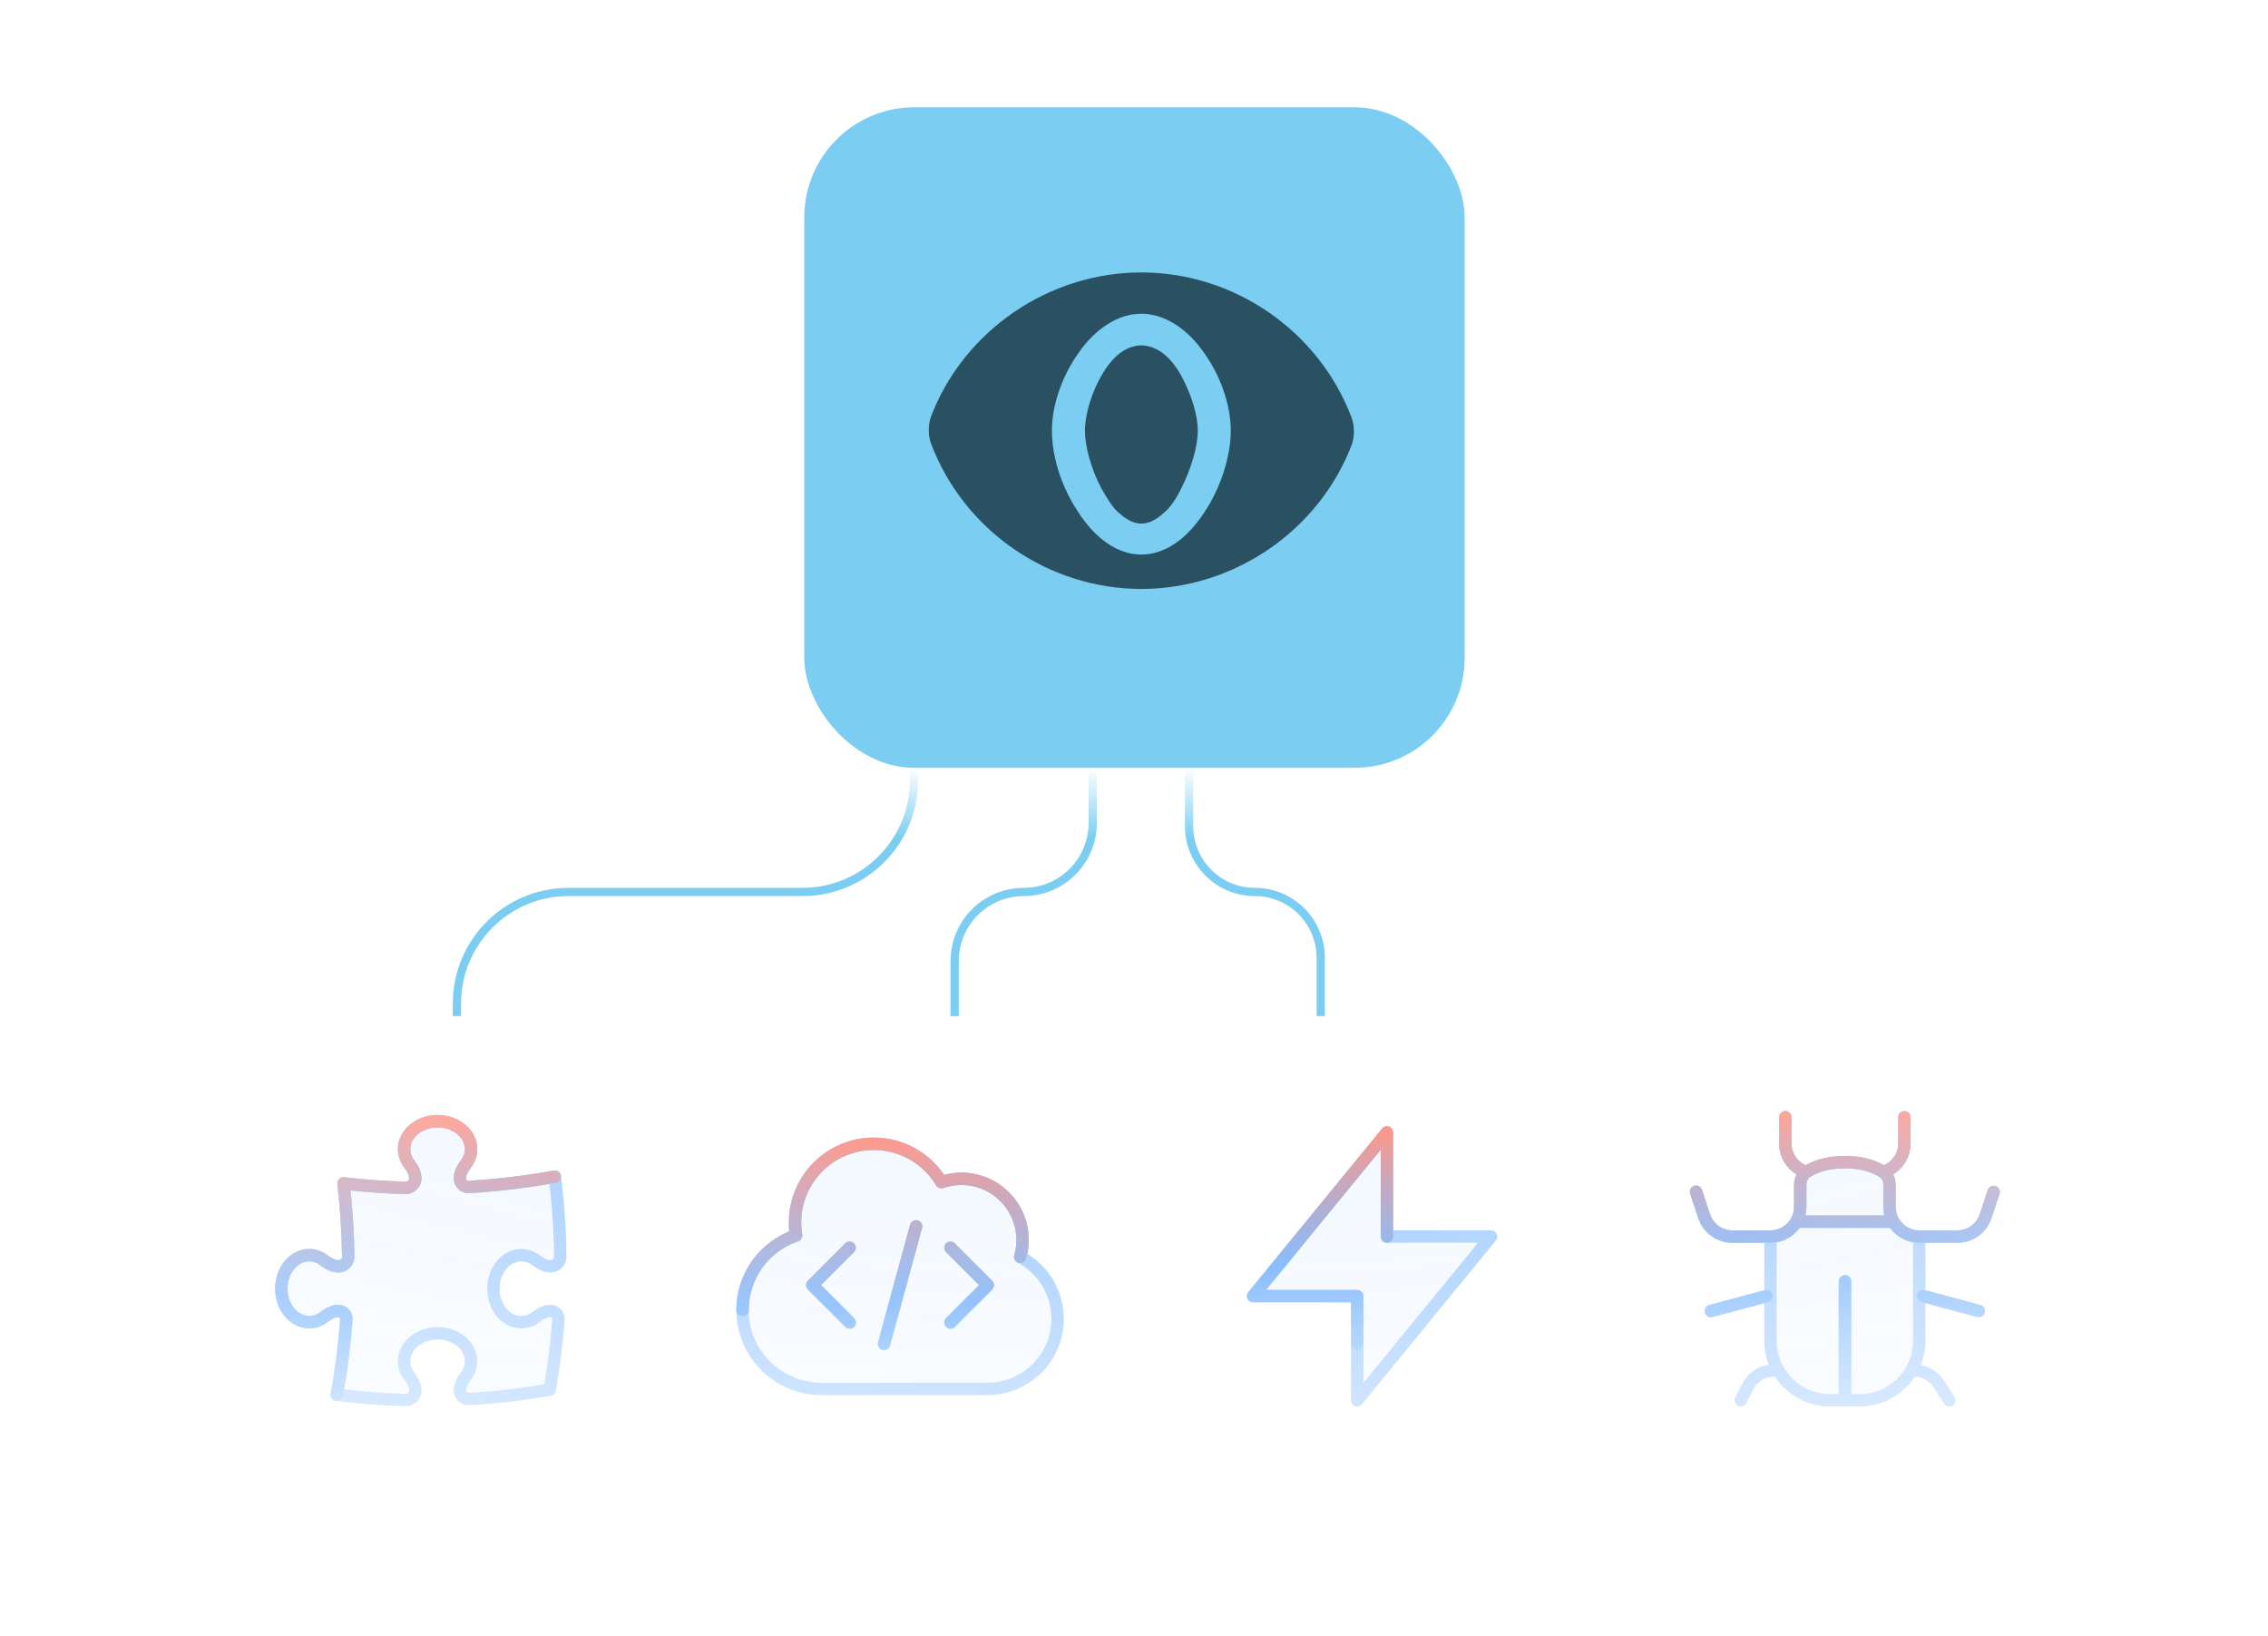 <svg width="549" height="396" viewBox="0 0 549 396" fill="none" xmlns="http://www.w3.org/2000/svg">
<rect x="194.682" y="25.968" width="159.861" height="159.861" rx="26.643" fill="#7BCEF2"/>
<path d="M276.278 129.878C273.28 129.878 270.616 128.546 268.618 126.547C266.619 124.549 264.954 122.218 263.622 119.887C260.958 114.891 259.292 108.896 259.292 104.233C259.292 99.904 260.958 93.909 263.622 89.246C264.954 86.915 266.619 84.584 268.618 82.919C270.616 81.254 273.28 79.921 275.945 79.921C278.942 79.921 281.273 81.254 283.272 82.919C285.27 84.584 286.935 86.915 288.267 89.246C290.932 93.909 292.597 99.571 292.597 104.233C292.597 108.563 290.932 114.891 288.267 119.887C286.935 122.551 285.27 124.882 283.272 126.547C281.939 128.546 279.275 129.878 276.278 129.878ZM330.564 99.904C331.563 102.901 331.563 105.899 330.564 108.896C322.238 130.544 300.923 145.864 276.278 145.864C251.632 145.864 230.651 130.544 221.992 108.563C220.992 105.566 220.992 102.568 221.992 99.571C230.651 77.923 251.632 62.603 276.278 62.603C300.923 62.603 321.905 77.923 330.564 99.904ZM257.627 104.233C257.627 109.562 259.959 116.223 263.622 121.885C267.285 127.547 271.948 130.877 276.278 130.877C280.607 130.877 285.27 127.547 288.933 121.885C292.597 116.223 294.928 109.562 294.928 104.233C294.928 98.905 292.597 92.577 289.266 87.581C285.603 82.586 280.94 79.255 276.611 79.255C271.948 79.255 267.619 82.253 263.955 87.581C259.959 92.577 257.627 98.905 257.627 104.233Z" fill="#2A5162"/>
<path d="M276.278 149.194C250.966 149.194 227.986 133.541 218.994 109.895C217.662 106.232 217.662 102.235 218.994 98.572C227.986 74.925 250.966 59.273 276.278 59.273C301.589 59.273 324.569 74.925 333.561 98.572C334.893 102.235 334.893 106.232 333.561 109.895C324.569 133.541 301.589 149.194 276.278 149.194ZM276.278 65.933C253.964 65.933 233.315 79.921 225.322 100.903C224.656 102.901 224.656 105.232 225.322 107.231C233.315 128.546 253.964 142.533 276.278 142.533C298.592 142.533 319.24 128.546 327.233 107.564C327.9 105.566 327.9 103.234 327.233 101.236C319.24 79.921 298.592 65.933 276.278 65.933ZM276.278 134.207C270.616 134.207 265.287 130.544 260.958 123.883C256.961 117.888 254.63 110.561 254.63 104.233C254.63 98.239 256.961 91.245 260.958 85.583C265.287 79.255 270.949 75.925 276.278 75.925C281.606 75.925 287.268 79.255 291.598 85.583C295.594 91.245 297.926 98.239 297.926 104.233C297.926 110.228 295.594 117.888 291.598 123.883C287.268 130.544 281.94 134.207 276.278 134.207ZM276.278 83.585C274.613 83.585 272.614 84.251 270.949 85.583C269.284 86.915 267.952 88.58 266.62 90.912C264.288 94.908 262.623 100.237 262.623 104.233C262.623 108.23 264.288 113.892 266.62 118.221C267.952 120.553 269.284 122.884 270.949 124.216C274.613 127.546 277.943 127.546 281.606 124.216C283.272 122.884 284.604 120.886 285.936 118.221C288.267 113.559 289.933 108.23 289.933 104.233C289.933 100.237 288.267 95.241 285.936 90.912C284.604 88.58 283.272 86.915 281.606 85.583C279.941 84.251 277.943 83.585 276.278 83.585Z" fill="#7BCEF2"/>
<g filter="url(#filter0_f_2786_66274)">
<path d="M110.604 245.92L110.604 242.874C110.604 227.963 122.692 215.874 137.604 215.874L194.241 215.874C209.152 215.874 221.241 203.786 221.241 188.874L221.241 185.829" stroke="url(#paint0_linear_2786_66274)" stroke-width="2"/>
</g>
<g filter="url(#filter1_f_2786_66274)">
<path d="M231.087 245.92L231.087 232.587C231.087 223.357 238.569 215.874 247.799 215.874V215.874C257.029 215.874 264.511 208.392 264.511 199.162L264.511 185.829" stroke="url(#paint1_linear_2786_66274)" stroke-width="2"/>
</g>
<g filter="url(#filter2_f_2786_66274)">
<path d="M319.701 245.92L319.701 231.809C319.701 223.009 312.567 215.874 303.766 215.874V215.874C294.966 215.874 287.832 208.74 287.832 199.94L287.832 185.829" stroke="url(#paint2_linear_2786_66274)" stroke-width="2"/>
</g>
<g filter="url(#filter3_f_2786_66274)">
<path d="M445.625 245.92L445.625 242.874C445.625 227.963 433.537 215.874 418.625 215.874L358.312 215.874C343.4 215.874 331.312 203.786 331.312 188.874L331.312 185.829" stroke="url(#paint3_linear_2786_66274)" stroke-width="2"/>
</g>
<mask id="mask0_2786_66274" style="mask-type:alpha" maskUnits="userSpaceOnUse" x="43" y="246" width="468" height="126">
<rect x="43.739" y="246.978" width="466.904" height="124.555" fill="url(#paint4_radial_2786_66274)"/>
</mask>
<g mask="url(#mask0_2786_66274)">
<g filter="url(#filter4_d_2786_66274)">
<path d="M111.329 281.175C111.329 279.896 112 278.74 112.775 277.722C113.57 276.677 114.031 275.438 114.031 274.108C114.031 270.378 110.402 267.354 105.926 267.354C101.45 267.354 97.822 270.378 97.822 274.108C97.822 275.438 98.282 276.677 99.078 277.722C99.853 278.74 100.523 279.896 100.523 281.175V281.175C100.523 282.477 99.458 283.528 98.157 283.49C93.101 283.345 88.099 282.982 83.161 282.411C83.832 288.22 84.216 294.118 84.296 300.088C84.314 301.406 83.244 302.475 81.925 302.475V302.475C80.646 302.475 79.49 301.805 78.472 301.03C77.427 300.234 76.188 299.773 74.858 299.773C71.128 299.773 68.105 303.402 68.105 307.878C68.105 312.354 71.128 315.983 74.858 315.983C76.188 315.983 77.427 315.522 78.472 314.726C79.49 313.951 80.646 313.281 81.925 313.281V313.281C83.039 313.281 83.923 314.22 83.842 315.331C83.388 321.498 82.612 327.575 81.528 333.545C86.996 334.23 92.543 334.659 98.157 334.82C99.458 334.858 100.524 333.807 100.524 332.505V332.505C100.524 331.226 99.853 330.07 99.079 329.052C98.283 328.007 97.822 326.767 97.822 325.438C97.822 321.708 101.451 318.684 105.927 318.684C110.403 318.684 114.031 321.708 114.031 325.438C114.031 326.767 113.571 328.007 112.775 329.052C112 330.07 111.33 331.226 111.33 332.505V332.505C111.33 333.704 112.331 334.662 113.528 334.592C120.152 334.202 126.675 333.44 133.077 332.326C134.048 326.749 134.751 321.08 135.174 315.334C135.256 314.222 134.371 313.281 133.256 313.281V313.281C131.976 313.281 130.82 313.951 129.802 314.726C128.757 315.522 127.518 315.983 126.189 315.983C122.458 315.983 119.435 312.354 119.435 307.878C119.435 303.402 122.458 299.773 126.189 299.773C127.518 299.773 128.757 300.234 129.802 301.03C130.82 301.805 131.976 302.475 133.256 302.475V302.475C134.575 302.475 135.647 301.405 135.629 300.086C135.54 293.557 135.09 287.115 134.297 280.779C127.504 282.012 120.572 282.848 113.528 283.261C112.331 283.332 111.329 282.374 111.329 281.175V281.175Z" fill="#6DAFFF" fill-opacity="0.1" stroke="#8BBFFF" stroke-width="3" stroke-linecap="round" stroke-linejoin="round"/>
<path d="M81.528 333.545C82.612 327.575 83.388 321.498 83.842 315.331C83.923 314.22 83.039 313.281 81.925 313.281V313.281C80.646 313.281 79.49 313.951 78.472 314.726C77.427 315.522 76.188 315.983 74.858 315.983C71.128 315.983 68.105 312.354 68.105 307.878C68.105 303.402 71.128 299.773 74.858 299.773C76.188 299.773 77.427 300.234 78.472 301.03C79.49 301.805 80.646 302.475 81.925 302.475V302.475C83.244 302.475 84.314 301.406 84.296 300.088C84.216 294.118 83.832 288.22 83.161 282.411C88.099 282.982 93.101 283.345 98.157 283.49C99.458 283.528 100.523 282.477 100.523 281.175V281.175C100.523 279.896 99.853 278.74 99.078 277.722C98.282 276.677 97.822 275.438 97.822 274.108C97.822 270.378 101.45 267.354 105.926 267.354C110.402 267.354 114.031 270.378 114.031 274.108C114.031 275.438 113.57 276.677 112.775 277.722C112 278.74 111.329 279.896 111.329 281.175V281.175C111.329 282.374 112.331 283.332 113.528 283.261C120.572 282.848 127.504 282.012 134.297 280.779" stroke="#8BBFFF" stroke-width="3" stroke-linecap="round" stroke-linejoin="round"/>
<path d="M81.528 333.545C82.612 327.575 83.388 321.498 83.842 315.331C83.923 314.22 83.039 313.281 81.925 313.281V313.281C80.646 313.281 79.49 313.951 78.472 314.726C77.427 315.522 76.188 315.983 74.858 315.983C71.128 315.983 68.105 312.354 68.105 307.878C68.105 303.402 71.128 299.773 74.858 299.773C76.188 299.773 77.427 300.234 78.472 301.03C79.49 301.805 80.646 302.475 81.925 302.475V302.475C83.244 302.475 84.314 301.406 84.296 300.088C84.216 294.118 83.832 288.22 83.161 282.411C88.099 282.982 93.101 283.345 98.157 283.49C99.458 283.528 100.523 282.477 100.523 281.175V281.175C100.523 279.896 99.853 278.74 99.078 277.722C98.282 276.677 97.822 275.438 97.822 274.108C97.822 270.378 101.45 267.354 105.926 267.354C110.402 267.354 114.031 270.378 114.031 274.108C114.031 275.438 113.57 276.677 112.775 277.722C112 278.74 111.329 279.896 111.329 281.175V281.175C111.329 282.374 112.331 283.332 113.528 283.261C120.572 282.848 127.504 282.012 134.297 280.779" stroke="url(#paint5_linear_2786_66274)" stroke-width="3" stroke-linecap="round" stroke-linejoin="round"/>
</g>
<g filter="url(#filter5_d_2786_66274)">
<path d="M211.516 272.817C218.466 272.817 224.548 276.537 227.88 282.093C229.391 281.574 231.013 281.291 232.701 281.291C240.891 281.291 247.529 287.93 247.53 296.12C247.53 297.532 247.332 298.899 246.963 300.193C252.34 303.034 256.004 308.683 256.004 315.187C256.003 324.547 248.415 332.135 239.056 332.135H198.805C188.275 332.135 179.737 323.598 179.737 313.068C179.737 304.672 185.165 297.544 192.702 294.999C192.535 293.985 192.448 292.944 192.448 291.883C192.449 281.353 200.986 272.817 211.516 272.817Z" fill="#6DAFFF" fill-opacity="0.1"/>
<path d="M230.072 297.973L239.114 307.015L230.072 316.057M205.669 316.057L196.627 307.015L205.669 297.973M221.746 292.807L213.996 321.224M211.516 272.817C218.466 272.817 224.548 276.537 227.88 282.093C229.391 281.574 231.013 281.291 232.701 281.291C240.891 281.291 247.529 287.93 247.53 296.12C247.53 297.532 247.332 298.899 246.963 300.193C252.34 303.034 256.004 308.683 256.004 315.187C256.003 324.547 248.415 332.135 239.056 332.135H198.805C188.275 332.135 179.737 323.598 179.737 313.068C179.737 304.672 185.165 297.544 192.702 294.999C192.535 293.985 192.448 292.944 192.448 291.883C192.449 281.353 200.986 272.817 211.516 272.817Z" stroke="#8BBFFF" stroke-width="3" stroke-linecap="round" stroke-linejoin="round"/>
<path d="M246.963 300.193C247.332 298.899 247.53 297.532 247.53 296.12C247.529 287.93 240.891 281.291 232.701 281.291C231.013 281.291 229.391 281.574 227.88 282.093C224.548 276.537 218.466 272.817 211.516 272.817C200.986 272.817 192.449 281.353 192.448 291.883C192.448 292.944 192.535 293.985 192.702 294.999C185.165 297.544 179.737 304.672 179.737 313.068M230.072 297.973L239.114 307.015L230.072 316.057M205.669 316.057L196.627 307.015L205.669 297.973M221.746 292.807L213.996 321.224" stroke="#8BBFFF" stroke-width="3" stroke-linecap="round" stroke-linejoin="round"/>
<path d="M246.963 300.193C247.332 298.899 247.53 297.532 247.53 296.12C247.529 287.93 240.891 281.291 232.701 281.291C231.013 281.291 229.391 281.574 227.88 282.093C224.548 276.537 218.466 272.817 211.516 272.817C200.986 272.817 192.449 281.353 192.448 291.883C192.448 292.944 192.535 293.985 192.702 294.999C185.165 297.544 179.737 304.672 179.737 313.068M230.072 297.973L239.114 307.015L230.072 316.057M205.669 316.057L196.627 307.015L205.669 297.973M221.746 292.807L213.996 321.224" stroke="url(#paint6_linear_2786_66274)" stroke-width="3" stroke-linecap="round" stroke-linejoin="round"/>
</g>
<g filter="url(#filter6_d_2786_66274)">
<path d="M335.727 295.271V270.056L303.309 309.679H328.523L328.523 334.894L360.942 295.271L335.727 295.271Z" fill="#6DAFFF" fill-opacity="0.1" stroke="#8BBFFF" stroke-width="3" stroke-linecap="round" stroke-linejoin="round"/>
<path d="M335.727 295.296V270.056L303.309 309.679H328.523V321.184" stroke="url(#paint7_linear_2786_66274)" stroke-width="3" stroke-linecap="round" stroke-linejoin="round"/>
</g>
<g filter="url(#filter7_d_2786_66274)">
<path d="M464.585 320.485L464.722 299.979C464.739 297.481 463.308 295.199 461.052 294.127C458.81 293.061 457.381 290.8 457.381 288.317V282.933C457.381 281.642 456.941 280.369 455.867 279.653C454.275 278.592 451.33 277.26 446.575 277.26C441.819 277.26 438.875 278.592 437.283 279.653C436.209 280.369 435.769 281.642 435.769 282.933V288.436C435.769 290.853 434.4 293.063 432.236 294.14C430.085 295.21 428.719 297.399 428.703 299.801L428.564 320.489C428.564 328.447 435.015 334.894 442.973 334.894H450.177C458.134 334.894 464.585 328.443 464.585 320.485Z" fill="#6DAFFF" fill-opacity="0.1"/>
<path d="M460.983 266.387V272.756C460.983 276.009 458.827 278.758 455.866 279.653M432.166 266.387V272.756C432.166 276.009 434.322 278.758 437.283 279.653M428.564 295.271H419.356C416.251 295.271 413.496 293.282 412.518 290.335L410.554 284.415M428.564 295.271L428.564 320.489C428.564 323.112 429.265 325.571 430.49 327.689M428.564 295.271C432.543 295.271 435.768 292.045 435.768 288.066V282.933C435.768 281.642 436.209 280.369 437.283 279.653M464.585 295.271H473.803C476.903 295.271 479.655 293.288 480.636 290.347L482.595 284.478M464.585 295.271L464.585 320.485C464.585 323.11 463.883 325.57 462.657 327.689M464.585 295.271C460.606 295.271 457.381 292.045 457.381 288.066V282.933C457.381 281.642 456.941 280.369 455.866 279.653M430.49 327.689H429.472C426.767 327.689 424.289 329.204 423.058 331.613L421.38 334.894M430.49 327.689C432.98 331.996 437.638 334.894 442.973 334.894H446.593M462.657 327.689H463.304C465.768 327.689 468.062 328.949 469.384 331.029L471.84 334.894M462.657 327.689C460.166 331.996 455.51 334.894 450.177 334.894H446.593M414.156 313.281L427.643 309.679M465.537 309.679L478.993 313.281M446.593 334.894V306.111M435.768 291.669H457.381M437.283 279.653C438.874 278.592 441.819 277.26 446.575 277.26C451.33 277.26 454.275 278.592 455.866 279.653" stroke="#8BBFFF" stroke-width="3" stroke-linecap="round" stroke-linejoin="round"/>
<path d="M460.983 266.387V272.756C460.983 276.009 458.827 278.758 455.866 279.653M432.166 266.387V272.756C432.166 276.009 434.322 278.758 437.283 279.653M410.554 284.415L412.518 290.335C413.496 293.282 416.251 295.271 419.356 295.271H428.564C432.543 295.271 435.768 292.045 435.768 288.066V282.933C435.768 281.642 436.209 280.369 437.283 279.653M482.595 284.478L480.636 290.347C479.655 293.288 476.903 295.271 473.803 295.271H464.585C460.606 295.271 457.381 292.045 457.381 288.066V282.933C457.381 281.642 456.941 280.369 455.866 279.653M414.156 313.281L427.643 309.679M465.537 309.679L478.993 313.281M435.768 291.669H457.381M446.593 306.111V334.894M437.283 279.653C438.874 278.592 441.819 277.26 446.575 277.26C451.33 277.26 454.275 278.592 455.866 279.653" stroke="#8BBFFF" stroke-width="3" stroke-linecap="round" stroke-linejoin="round"/>
<path d="M460.983 266.387V272.756C460.983 276.009 458.827 278.758 455.866 279.653M432.166 266.387V272.756C432.166 276.009 434.322 278.758 437.283 279.653M410.554 284.415L412.518 290.335C413.496 293.282 416.251 295.271 419.356 295.271H428.564C432.543 295.271 435.768 292.045 435.768 288.066V282.933C435.768 281.642 436.209 280.369 437.283 279.653M482.595 284.478L480.636 290.347C479.655 293.288 476.903 295.271 473.803 295.271H464.585C460.606 295.271 457.381 292.045 457.381 288.066V282.933C457.381 281.642 456.941 280.369 455.866 279.653M414.156 313.281L427.643 309.679M465.537 309.679L478.993 313.281M435.768 291.669H457.381M446.593 306.111V334.894M437.283 279.653C438.874 278.592 441.819 277.26 446.575 277.26C451.33 277.26 454.275 278.592 455.866 279.653" stroke="url(#paint8_linear_2786_66274)" stroke-width="3" stroke-linecap="round" stroke-linejoin="round"/>
</g>
</g>
<defs>
<filter id="filter0_f_2786_66274" x="104.895" y="181.12" width="122.055" height="69.509" filterUnits="userSpaceOnUse" color-interpolation-filters="sRGB">
<feFlood flood-opacity="0" result="BackgroundImageFix"/>
<feBlend mode="normal" in="SourceGraphic" in2="BackgroundImageFix" result="shape"/>
<feGaussianBlur stdDeviation="2.354" result="effect1_foregroundBlur_2786_66274"/>
</filter>
<filter id="filter1_f_2786_66274" x="225.378" y="181.12" width="44.843" height="69.509" filterUnits="userSpaceOnUse" color-interpolation-filters="sRGB">
<feFlood flood-opacity="0" result="BackgroundImageFix"/>
<feBlend mode="normal" in="SourceGraphic" in2="BackgroundImageFix" result="shape"/>
<feGaussianBlur stdDeviation="2.354" result="effect1_foregroundBlur_2786_66274"/>
</filter>
<filter id="filter2_f_2786_66274" x="282.123" y="181.12" width="43.287" height="69.509" filterUnits="userSpaceOnUse" color-interpolation-filters="sRGB">
<feFlood flood-opacity="0" result="BackgroundImageFix"/>
<feBlend mode="normal" in="SourceGraphic" in2="BackgroundImageFix" result="shape"/>
<feGaussianBlur stdDeviation="2.354" result="effect1_foregroundBlur_2786_66274"/>
</filter>
<filter id="filter3_f_2786_66274" x="325.603" y="181.12" width="125.731" height="69.509" filterUnits="userSpaceOnUse" color-interpolation-filters="sRGB">
<feFlood flood-opacity="0" result="BackgroundImageFix"/>
<feBlend mode="normal" in="SourceGraphic" in2="BackgroundImageFix" result="shape"/>
<feGaussianBlur stdDeviation="2.354" result="effect1_foregroundBlur_2786_66274"/>
</filter>
<filter id="filter4_d_2786_66274" x="28" y="231.25" width="150.45" height="150.45" filterUnits="userSpaceOnUse" color-interpolation-filters="sRGB">
<feFlood flood-opacity="0" result="BackgroundImageFix"/>
<feColorMatrix in="SourceAlpha" type="matrix" values="0 0 0 0 0 0 0 0 0 0 0 0 0 0 0 0 0 0 127 0" result="hardAlpha"/>
<feOffset dy="4"/>
<feGaussianBlur stdDeviation="16"/>
<feColorMatrix type="matrix" values="0 0 0 0 0.545 0 0 0 0 0.749 0 0 0 0 1 0 0 0 0.18 0"/>
<feBlend mode="normal" in2="BackgroundImageFix" result="effect1_dropShadow_2786_66274"/>
<feBlend mode="normal" in="SourceGraphic" in2="effect1_dropShadow_2786_66274" result="shape"/>
</filter>
<filter id="filter5_d_2786_66274" x="142.45" y="231.25" width="150.45" height="150.45" filterUnits="userSpaceOnUse" color-interpolation-filters="sRGB">
<feFlood flood-opacity="0" result="BackgroundImageFix"/>
<feColorMatrix in="SourceAlpha" type="matrix" values="0 0 0 0 0 0 0 0 0 0 0 0 0 0 0 0 0 0 127 0" result="hardAlpha"/>
<feOffset dy="4"/>
<feGaussianBlur stdDeviation="16"/>
<feColorMatrix type="matrix" values="0 0 0 0 0.545 0 0 0 0 0.749 0 0 0 0 1 0 0 0 0.18 0"/>
<feBlend mode="normal" in2="BackgroundImageFix" result="effect1_dropShadow_2786_66274"/>
<feBlend mode="normal" in="SourceGraphic" in2="effect1_dropShadow_2786_66274" result="shape"/>
</filter>
<filter id="filter6_d_2786_66274" x="256.9" y="231.25" width="150.45" height="150.45" filterUnits="userSpaceOnUse" color-interpolation-filters="sRGB">
<feFlood flood-opacity="0" result="BackgroundImageFix"/>
<feColorMatrix in="SourceAlpha" type="matrix" values="0 0 0 0 0 0 0 0 0 0 0 0 0 0 0 0 0 0 127 0" result="hardAlpha"/>
<feOffset dy="4"/>
<feGaussianBlur stdDeviation="16"/>
<feColorMatrix type="matrix" values="0 0 0 0 0.545 0 0 0 0 0.749 0 0 0 0 1 0 0 0 0.18 0"/>
<feBlend mode="normal" in2="BackgroundImageFix" result="effect1_dropShadow_2786_66274"/>
<feBlend mode="normal" in="SourceGraphic" in2="effect1_dropShadow_2786_66274" result="shape"/>
</filter>
<filter id="filter7_d_2786_66274" x="371.35" y="231.25" width="150.45" height="150.45" filterUnits="userSpaceOnUse" color-interpolation-filters="sRGB">
<feFlood flood-opacity="0" result="BackgroundImageFix"/>
<feColorMatrix in="SourceAlpha" type="matrix" values="0 0 0 0 0 0 0 0 0 0 0 0 0 0 0 0 0 0 127 0" result="hardAlpha"/>
<feOffset dy="4"/>
<feGaussianBlur stdDeviation="16"/>
<feColorMatrix type="matrix" values="0 0 0 0 0.545 0 0 0 0 0.749 0 0 0 0 1 0 0 0 0.18 0"/>
<feBlend mode="normal" in2="BackgroundImageFix" result="effect1_dropShadow_2786_66274"/>
<feBlend mode="normal" in="SourceGraphic" in2="effect1_dropShadow_2786_66274" result="shape"/>
</filter>
<linearGradient id="paint0_linear_2786_66274" x1="223.04" y1="185.829" x2="223.04" y2="245.132" gradientUnits="userSpaceOnUse">
<stop stop-color="#7BCEF2" stop-opacity="0"/>
<stop offset="0.288" stop-color="#7BCEF2"/>
<stop offset="1" stop-color="#7BCEF2"/>
</linearGradient>
<linearGradient id="paint1_linear_2786_66274" x1="265.055" y1="185.829" x2="265.055" y2="245.132" gradientUnits="userSpaceOnUse">
<stop stop-color="#7BCEF2" stop-opacity="0"/>
<stop offset="0.288" stop-color="#7BCEF2"/>
<stop offset="1" stop-color="#7BCEF2"/>
</linearGradient>
<linearGradient id="paint2_linear_2786_66274" x1="287.313" y1="185.829" x2="287.313" y2="245.132" gradientUnits="userSpaceOnUse">
<stop stop-color="#7BCEF2" stop-opacity="0"/>
<stop offset="0.288" stop-color="#7BCEF2"/>
<stop offset="1" stop-color="#7BCEF2"/>
</linearGradient>
<linearGradient id="paint3_linear_2786_66274" x1="-2.7802e+10" y1="757.846" x2="-2.7802e+10" y2="816.123" gradientUnits="userSpaceOnUse">
<stop stop-color="#7BCEF2" stop-opacity="0"/>
<stop offset="0.288" stop-color="#7BCEF2"/>
<stop offset="1" stop-color="#7BCEF2"/>
</linearGradient>
<radialGradient id="paint4_radial_2786_66274" cx="0" cy="0" r="1" gradientUnits="userSpaceOnUse" gradientTransform="translate(277.191 246.978) rotate(90) scale(124.555 466.904)">
<stop stop-color="#D9D9D9"/>
<stop offset="1" stop-color="#737373" stop-opacity="0.23"/>
</radialGradient>
<linearGradient id="paint5_linear_2786_66274" x1="101.875" y1="267.354" x2="101.875" y2="352.977" gradientUnits="userSpaceOnUse">
<stop stop-color="#FA8072"/>
<stop offset="0.5" stop-color="#4497FA"/>
<stop offset="1" stop-color="#4497FA" stop-opacity="0"/>
</linearGradient>
<linearGradient id="paint6_linear_2786_66274" x1="218.647" y1="272.817" x2="218.647" y2="349.55" gradientUnits="userSpaceOnUse">
<stop stop-color="#FA8072"/>
<stop offset="0.5" stop-color="#4497FA"/>
<stop offset="1" stop-color="#4497FA" stop-opacity="0"/>
</linearGradient>
<linearGradient id="paint7_linear_2786_66274" x1="319.518" y1="270.056" x2="319.518" y2="334.894" gradientUnits="userSpaceOnUse">
<stop stop-color="#FA8072"/>
<stop offset="0.5" stop-color="#4497FA"/>
<stop offset="1" stop-color="#4497FA" stop-opacity="0"/>
</linearGradient>
<linearGradient id="paint8_linear_2786_66274" x1="446.575" y1="266.387" x2="446.575" y2="334.894" gradientUnits="userSpaceOnUse">
<stop stop-color="#FA8072"/>
<stop offset="0.5" stop-color="#4497FA"/>
<stop offset="1" stop-color="#4497FA" stop-opacity="0"/>
</linearGradient>
</defs>
</svg>
